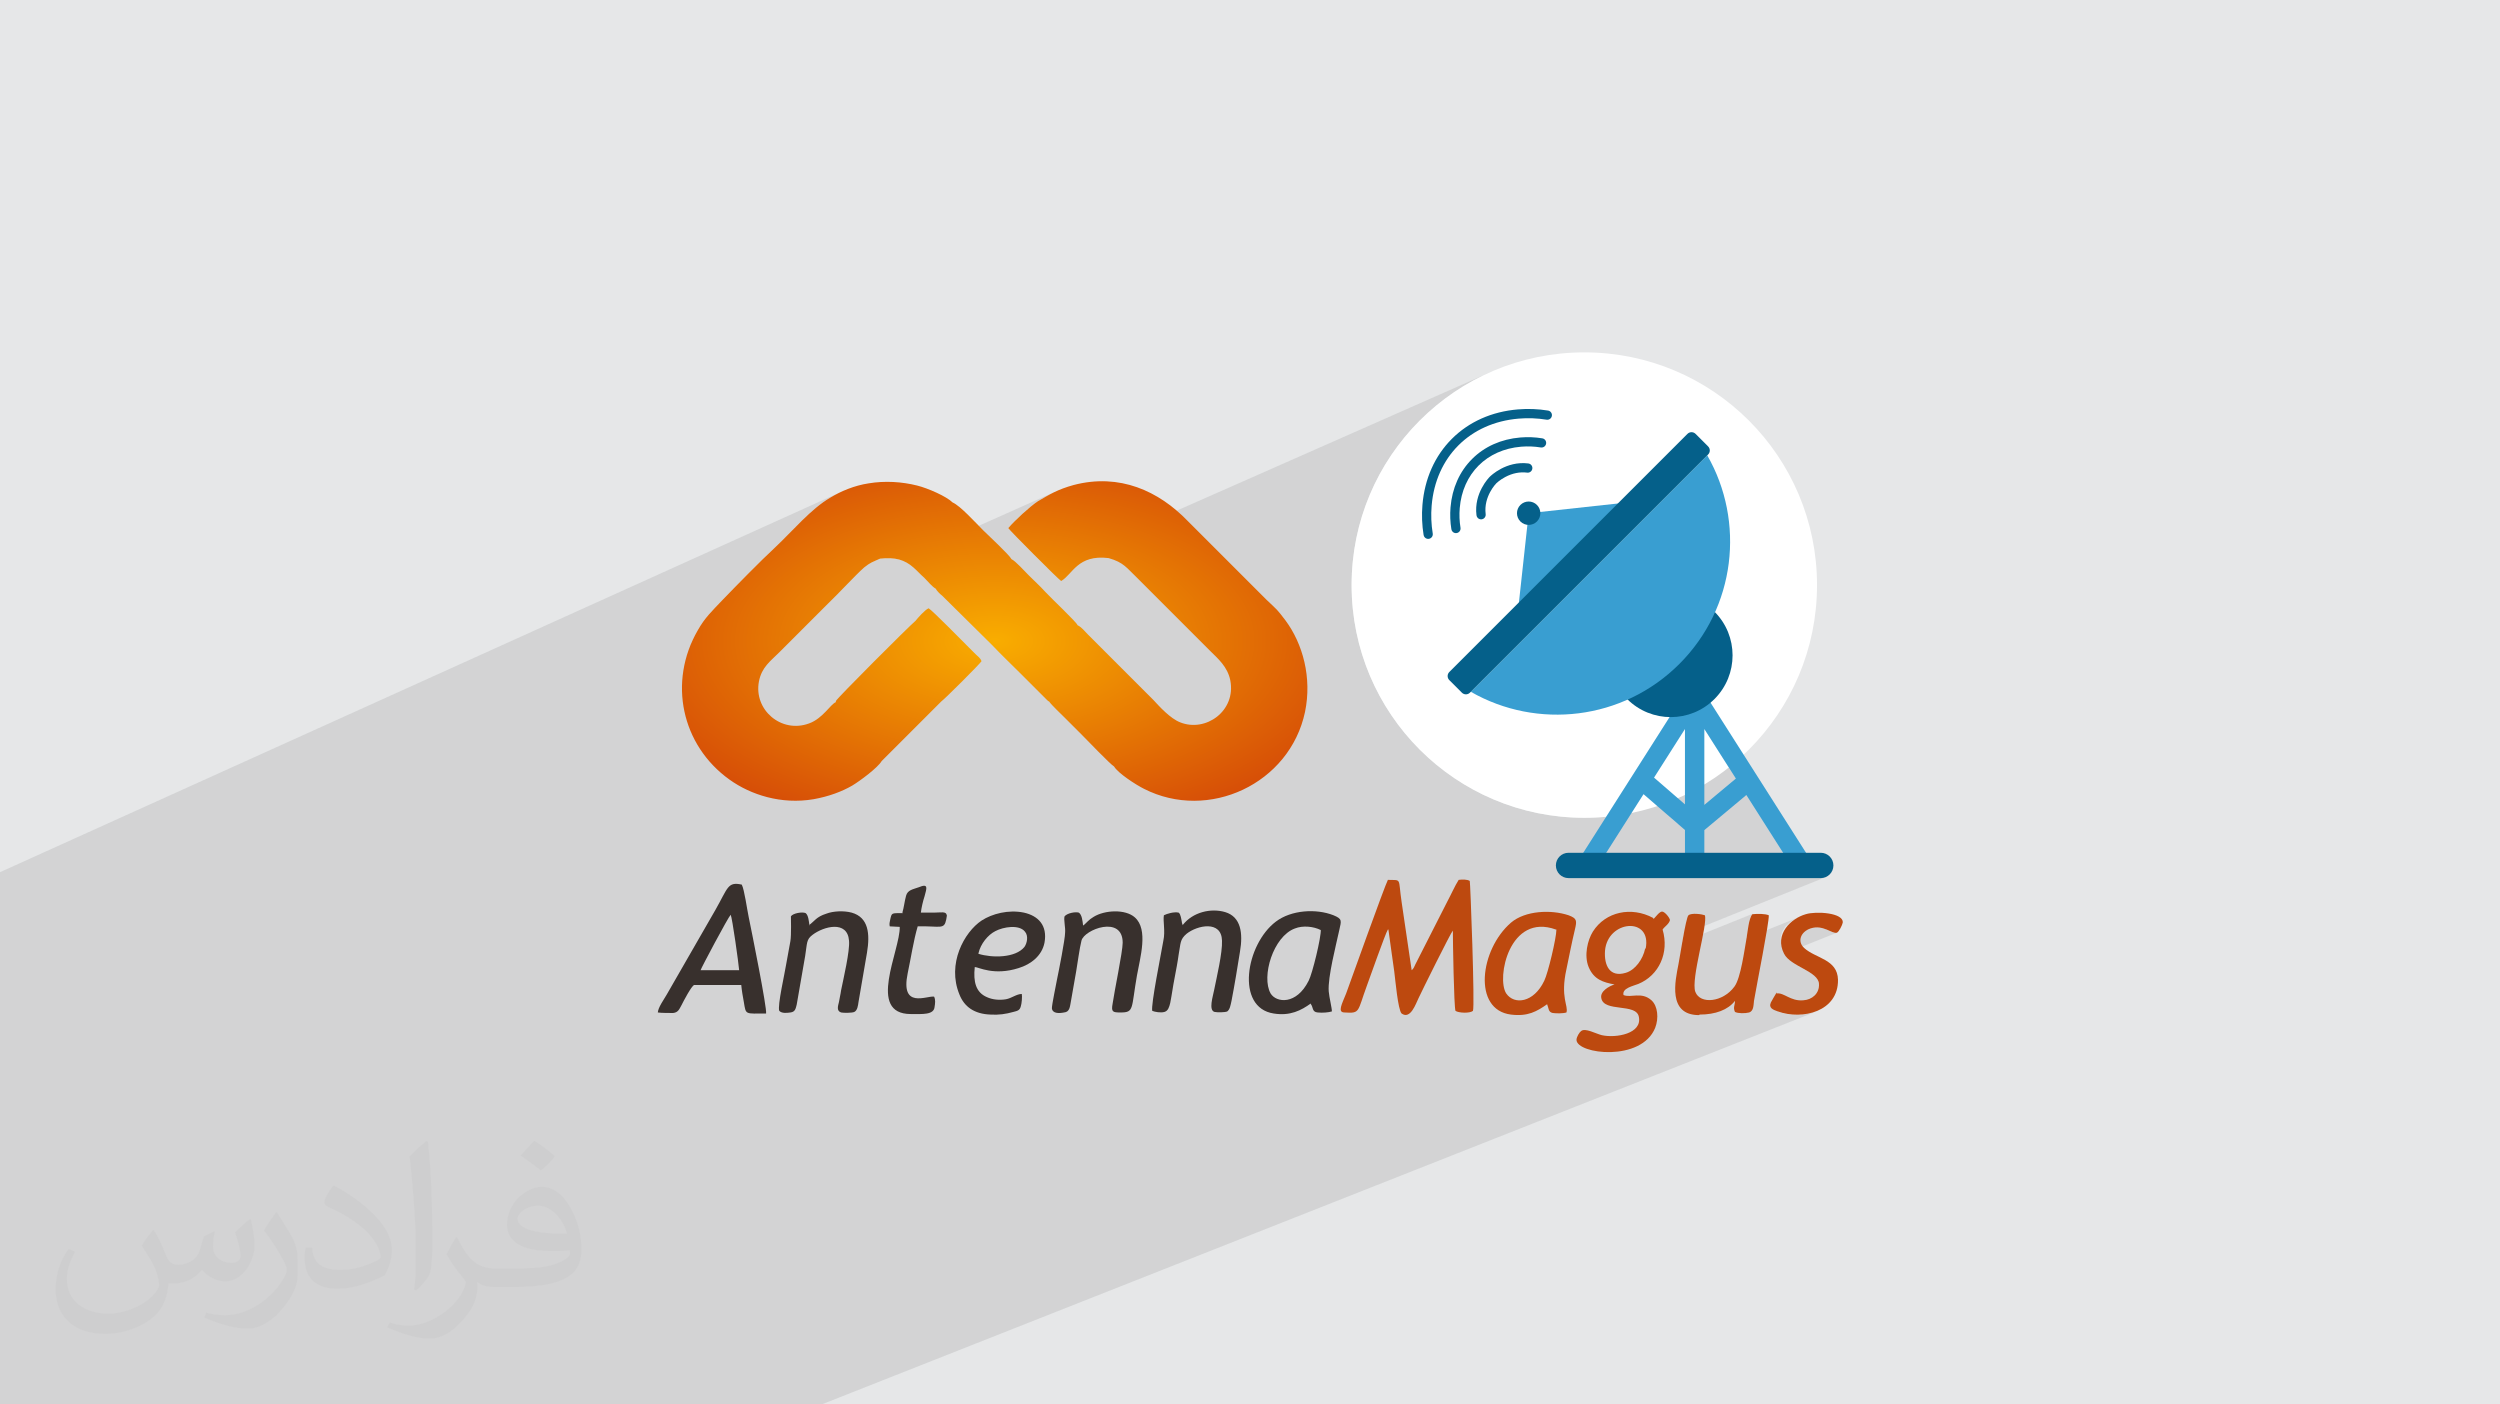 <?xml version="1.0" encoding="UTF-8"?>
<!DOCTYPE svg PUBLIC "-//W3C//DTD SVG 1.1//EN" "http://www.w3.org/Graphics/SVG/1.1/DTD/svg11.dtd">
<!-- Creator: CorelDRAW 2020 (64-Bit) -->
<svg xmlns="http://www.w3.org/2000/svg" xml:space="preserve" width="94.192mm" height="52.917mm" version="1.1" style="shape-rendering:geometricPrecision; text-rendering:geometricPrecision; image-rendering:optimizeQuality; fill-rule:evenodd; clip-rule:evenodd"
viewBox="0 0 9404.92 5283.66"
 xmlns:xlink="http://www.w3.org/1999/xlink"
 xmlns:xodm="http://www.corel.com/coreldraw/odm/2003">
 <defs>
  <style type="text/css">
   <![CDATA[
    .fil9 {fill:#05608A}
    .fil5 {fill:#38302D}
    .fil7 {fill:#399ED1}
    .fil4 {fill:#BD490F}
    .fil0 {fill:#E6E7E8}
    .fil6 {fill:white}
    .fil8 {fill:#05608A;fill-rule:nonzero}
    .fil2 {fill:#373435;fill-opacity:0.031}
    .fil1 {fill:#2B2A29;fill-opacity:0.102}
    .fil3 {fill:url(#id0)}
   ]]>
  </style>
  <radialGradient id="id0" gradientUnits="userSpaceOnUse" gradientTransform="matrix(1 -0 -0 0.511 0 1179)" cx="3742.03" cy="2411.44" r="1453.96" fx="3742.03" fy="2411.44">
   <stop offset="0" style="stop-opacity:1; stop-color:#F9AD00"/>
   <stop offset="1" style="stop-opacity:1; stop-color:#D64D07"/>
  </radialGradient>
 </defs>
 <g id="Layer_x0020_1">
  <polygon class="fil0" points="-0,0 9404.92,0 9404.92,5283.66 -0,5283.66 "/>
  <polygon class="fil1" points="672.49,5283.66 671.42,5283.66 671.21,5283.66 670.14,5283.66 668.84,5283.66 667.56,5283.66 665.05,5283.66 663.83,5283.66 662.62,5283.66 661.41,5283.66 660.72,5283.66 660.19,5283.66 659.02,5283.66 657.86,5283.66 656.72,5283.66 656.63,5283.66 655.83,5283.66 655.57,5283.66 654.76,5283.66 654.45,5283.66 653.69,5283.66 653.5,5283.66 653.35,5283.66 652.26,5283.66 651.82,5283.66 651.39,5283.66 651.36,5283.66 651.19,5283.66 651.18,5283.66 650.51,5283.66 650.12,5283.66 649.06,5283.66 648.04,5283.66 647.74,5283.66 647.02,5283.66 646.89,5283.66 646.86,5283.66 646.22,5283.66 646.03,5283.66 645.95,5283.66 645.04,5283.66 644.06,5283.66 643.11,5283.66 642.77,5283.66 642.38,5283.66 642.35,5283.66 642.19,5283.66 641.99,5283.66 641.95,5283.66 641.27,5283.66 640.37,5283.66 639.47,5283.66 638.96,5283.66 638.73,5283.66 638.62,5283.66 637.76,5283.66 636.94,5283.66 636.87,5283.66 636.76,5283.66 636.11,5283.66 636.1,5283.66 635.48,5283.66 635.31,5283.66 634.8,5283.66 634.52,5283.66 634.22,5283.66 633.76,5283.66 633.5,5283.66 633.02,5283.66 632.78,5283.66 632.61,5283.66 632.44,5283.66 632.35,5283.66 632.28,5283.66 631.96,5283.66 631.63,5283.66 630.99,5283.66 630.98,5283.66 630.95,5283.66 630.85,5283.66 630.83,5283.66 630.54,5283.66 630.48,5283.66 630.45,5283.66 630.39,5283.66 630.29,5283.66 630.16,5283.66 630.02,5283.66 629.89,5283.66 629.77,5283.66 629.74,5283.66 629.61,5283.66 629.45,5283.66 629.32,5283.66 629.19,5283.66 629.18,5283.66 629.04,5283.66 628.91,5283.66 628.75,5283.66 628.62,5283.66 628.57,5283.66 628.48,5283.66 628.35,5283.66 628.2,5283.66 628.06,5283.66 627.97,5283.66 627.93,5283.66 627.78,5283.66 627.64,5283.66 627.5,5283.66 627.37,5283.66 627.26,5283.66 627.24,5283.66 627.09,5283.66 626.96,5283.66 626.71,5283.66 619.87,5283.66 619.23,5283.66 616.68,5283.66 615.96,5283.66 615.38,5283.66 609.59,5283.66 539.06,5283.66 539.02,5283.66 532.94,5283.66 532.93,5283.66 532.82,5283.66 532.65,5283.66 532.64,5283.66 530,5283.66 529.17,5283.66 527.28,5283.66 519.04,5283.66 515.24,5283.66 502.9,5283.66 478.86,5283.66 476.21,5283.66 476.19,5283.66 457.73,5283.66 456.18,5283.66 455.94,5283.66 455.04,5283.66 453.9,5283.66 450.83,5283.66 450.25,5283.66 446.88,5283.66 446.86,5283.66 446.84,5283.66 445.72,5283.66 443.69,5283.66 440.8,5283.66 440.5,5283.66 440.2,5283.66 437.38,5283.66 437.37,5283.66 430.06,5283.66 427.4,5283.66 427.39,5283.66 425.95,5283.66 425.93,5283.66 424.09,5283.66 424.04,5283.66 414.33,5283.66 412.47,5283.66 412.45,5283.66 412.32,5283.66 409.63,5283.66 408.3,5283.66 407.43,5283.66 402.96,5283.66 402.95,5283.66 398.2,5283.66 398.19,5283.66 395.18,5283.66 393.72,5283.66 393.69,5283.66 393.67,5283.66 389.58,5283.66 380.62,5283.66 377.77,5283.66 377.76,5283.66 361.16,5283.66 359.07,5283.66 359.03,5283.66 356.93,5283.66 356.88,5283.66 356.84,5283.66 356.83,5283.66 265.64,5283.66 265.46,5283.66 265.26,5283.66 259.13,5283.66 258.52,5283.66 254.58,5283.66 224.74,5283.66 222.17,5283.66 221.98,5283.66 221.78,5283.66 221.58,5283.66 221.37,5283.66 221.36,5283.66 221.19,5283.66 220.98,5283.66 220.77,5283.66 220.59,5283.66 220.37,5283.66 220.28,5283.66 220.19,5283.66 219.98,5283.66 219.77,5283.66 219.56,5283.66 219.37,5283.66 219.17,5283.66 219.16,5283.66 218.95,5283.66 218.74,5283.66 218.53,5283.66 218.32,5283.66 218.11,5283.66 218.04,5283.66 217.9,5283.66 217.69,5283.66 217.47,5283.66 217.27,5283.66 217.05,5283.66 216.87,5283.66 216.84,5283.66 216.63,5283.66 216.41,5283.66 216.2,5283.66 215.97,5283.66 215.76,5283.66 215.68,5283.66 215.55,5283.66 215.34,5283.66 215.11,5283.66 214.89,5283.66 214.68,5283.66 214.5,5283.66 214.45,5283.66 214.24,5283.66 214,5283.66 213.79,5283.66 213.56,5283.66 213.35,5283.66 213.29,5283.66 213.11,5283.66 212.9,5283.66 212.67,5283.66 212.43,5283.66 212.22,5283.66 212.05,5283.66 211.98,5283.66 211.74,5283.66 211.5,5283.66 211.29,5283.66 211.06,5283.66 210.82,5283.66 210.79,5283.66 210.59,5283.66 210.35,5283.66 210.12,5283.66 209.88,5283.66 209.65,5283.66 209.41,5283.66 209.18,5283.66 208.93,5283.66 208.7,5283.66 208.46,5283.66 208.23,5283.66 208.21,5283.66 207.94,5283.66 207.86,5283.66 203.03,5283.66 198.91,5283.66 198.59,5283.66 195.64,5283.66 194.71,5283.66 193.44,5283.66 187.66,5283.66 181.31,5283.66 177.6,5283.66 175.26,5283.66 146.1,5283.66 138.11,5283.66 137.58,5283.66 137.02,5283.66 136.5,5283.66 135.96,5283.66 135.71,5283.66 135.41,5283.66 134.88,5283.66 134.34,5283.66 133.8,5283.66 133.26,5283.66 132.82,5283.66 117.42,5283.66 117.21,5283.66 117.06,5283.66 115.03,5283.66 114.69,5283.66 112.98,5283.66 110.26,5283.66 91.31,5283.66 89.49,5283.66 88.99,5283.66 87.69,5283.66 81.89,5283.66 81.71,5283.66 69.43,5283.66 53.1,5283.66 24.35,5283.66 6.49,5283.66 2.93,5283.66 1.75,5283.66 1.74,5283.66 1.52,5283.66 -0,5283.66 -0,5282.68 -0,5277.15 -0,5276.33 -0,5275.75 -0,5274.8 -0,5274.67 -0,5274.58 -0,5274.02 -0,5273.46 -0,5272.98 -0,5272.34 -0,5270.91 -0,5270.69 -0,5270.65 -0,5270.64 -0,5270.07 -0,5269.9 -0,5269.77 -0,5268.7 -0,5268.54 -0,5266.56 -0,5247.5 -0,5244.86 -0,5244.85 -0,5243.03 -0,5242.72 -0,5242.67 -0,5242.61 -0,5242.57 -0,5242.53 -0,5242.22 -0,5242.21 -0,5236.8 -0,5235.01 -0,5234.35 -0,5230.37 -0,5230.32 -0,5229.51 -0,5229.27 -0,5228.88 -0,5224.17 -0,5224.13 -0,5221.9 -0,5221.88 -0,5221.12 -0,5220.34 -0,5220.01 -0,5217.23 -0,5201.4 -0,5194.56 -0,5194.55 -0,5194.4 -0,5193.31 -0,5193.3 -0,5193.25 -0,5192.88 -0,5192.87 -0,5192.46 -0,5192.44 -0,5192.03 -0,5192.02 -0,5191.61 -0,5191.59 -0,5191.19 -0,5191.18 -0,5190.78 -0,5190.75 -0,5190.38 -0,5188.87 -0,5188.65 -0,5187.59 -0,5186.46 -0,5186.35 -0,5186.31 -0,5184.49 -0,5184.31 -0,5184.15 -0,5183.97 -0,5183.79 -0,5183.7 -0,5183.62 -0,5183.45 -0,5183.29 -0,5182.75 -0,5182.61 -0,5178.65 -0,5178.11 -0,5178.07 -0,5176.95 -0,5176.63 -0,5176.62 -0,5176.5 -0,5175.56 -0,5175.18 -0,5175.15 -0,5175.13 -0,5175.12 -0,5175.08 -0,5175.07 -0,5175.03 -0,5174.92 -0,5174.78 -0,5174.7 -0,5174 -0,5173.88 -0,5173.68 -0,5173.4 -0,5172.91 -0,5170 -0,5168.78 -0,5156.37 -0,5156.07 -0,5156.06 -0,5154.92 -0,5138.25 -0,5138.24 -0,5137.44 -0,5137.43 -0,5134.23 -0,5134.22 -0,5132.17 -0,5131.83 -0,5131.81 -0,5126.18 -0,5125.87 -0,5123.54 -0,5123.32 -0,5103.79 -0,5099.91 -0,5094.77 -0,5077.46 -0,5077.44 -0,5077.42 -0,5077.41 -0,5077.4 -0,5077.38 -0,5077.37 -0,5077.35 -0,5077.33 -0,5077.32 -0,5077.31 -0,5077.3 -0,5077.28 -0,5077.27 -0,5077.26 -0,5077.24 -0,5077.23 -0,5077.21 -0,5077.2 -0,5077.19 -0,5077.18 -0,5077.17 -0,5077.16 -0,5077.15 -0,5077.14 -0,5077.13 -0,5077.12 -0,5076.85 -0,5071.69 -0,5071.65 -0,5071.58 -0,5071.55 -0,5070.85 -0,5066.63 -0,5064.46 -0,5064.33 -0,5063.92 -0,5063.71 -0,5063.68 -0,5063.06 -0,5062.62 -0,5062.61 -0,5062.59 -0,5062.56 -0,5062.55 -0,5062.52 -0,5062.51 -0,5062.47 -0,5062.43 -0,5062.4 -0,5062.39 -0,5062.36 -0,5062.35 -0,5062.32 -0,5062.31 -0,5062.29 -0,5062.27 -0,5062.16 -0,5062.09 -0,5062.05 -0,5061.94 -0,5061.92 -0,5061.83 -0,5061.73 -0,5061.71 -0,5061.58 -0,5061.53 -0,5061.46 -0,5061.34 -0,5061.33 -0,5061.22 -0,5061.13 -0,5061.09 -0,5058.43 -0,5056.53 -0,5055.36 -0,5054.6 -0,5054.51 -0,5054.49 -0,5051.28 -0,5051.25 -0,5051.04 -0,5049.27 -0,5048 -0,5045.66 -0,5045.27 -0,5044.7 -0,5044.19 -0,5044.17 -0,5042.09 -0,5040.92 -0,5040.9 -0,5040.76 -0,5040.62 -0,5040.48 -0,5040.43 -0,5040.34 -0,5040.2 -0,5040.06 -0,5039.92 -0,5039.56 -0,5039.42 -0,5039.32 -0,5039.28 -0,5039.13 -0,5039.06 -0,5038.99 -0,5038.85 -0,5038.7 -0,5038.56 -0,5038.47 -0,5038.42 -0,5038.27 -0,5038.12 -0,5038 -0,5037.97 -0,5037.85 -0,5037.83 -0,5037.68 -0,5037.53 -0,5037.45 -0,5037.42 -0,5037.38 -0,5037.23 -0,5028.77 -0,5028.05 -0,5026.96 -0,5026.78 -0,5025.08 -0,5025.05 -0,5017.47 -0,5017.21 -0,5017.18 -0,5016.16 -0,5016.15 -0,5014.13 -0,4995.77 -0,4995.41 -0,4995.21 -0,4994.66 -0,4994.29 -0,4988.57 -0,4988.56 -0,4988.11 -0,4987.14 -0,4986.99 -0,4986.14 -0,4985.85 -0,4984.62 -0,4983.77 -0,4983.76 -0,4978.94 -0,4978.49 -0,4975.78 -0,4969.85 -0,4966.77 -0,4965.99 -0,4963.9 -0,4963.88 -0,4963.36 -0,4961.31 -0,4961.2 -0,4961.08 -0,4961.07 -0,4960.07 -0,4959.98 -0,4959.52 -0,4959.21 -0,4957.97 -0,4957.29 -0,4957.28 -0,4956.97 -0,4956.91 -0,4955.04 -0,4955.03 -0,4953.05 -0,4952.55 -0,4952.33 -0,4951.26 -0,4951.25 -0,4950.68 -0,4950.45 -0,4950.43 -0,4949.4 -0,4948.71 -0,4947.32 -0,4943.91 -0,4936.23 -0,4936.19 -0,4936.04 -0,4933.79 -0,4933.31 -0,4933.28 -0,4928.77 -0,4928.71 -0,4928.17 -0,4927.49 -0,4927.48 -0,4921.26 -0,4920.29 -0,4913.18 -0,4907.93 -0,4906.02 -0,4905.98 -0,4905.82 -0,4904.52 -0,4904.31 -0,4903.75 -0,4903.71 -0,4900.73 -0,4900.47 -0,4900.45 -0,4891.6 -0,4890.02 -0,4890.01 -0,4886.24 -0,4886.22 -0,4885.45 -0,4884.35 -0,4883.88 -0,4883.61 -0,4883.33 -0,4883.04 -0,4882.74 -0,4882.43 -0,4882.12 -0,4881.79 -0,4881.46 -0,4881.45 -0,4881.38 -0,4881.31 -0,4881.23 -0,4881.17 -0,4880.72 -0,4878.7 -0,4878.23 -0,4875.01 -0,4874 -0,4873.99 -0,4867.17 -0,4862.01 -0,4861.92 -0,4861.73 -0,4861.38 -0,4861.31 -0,4860.49 -0,4860.23 -0,4858.61 -0,4858.57 -0,4856.96 -0,4855.86 -0,4853.96 -0,4849.12 -0,4846.79 -0,4846.34 -0,4834.04 -0,4833.61 -0,4828.06 -0,4827.86 -0,4827.81 -0,4827.8 -0,4827.76 -0,4827.67 -0,4827.47 -0,4827.38 -0,4825.83 -0,4825.4 -0,4825.34 -0,4824.79 -0,4820.1 -0,4820.09 -0,4819.72 -0,4818.04 -0,4816.61 -0,4816.58 -0,4816.07 -0,4815.96 -0,4815.83 -0,4815.6 -0,4815.41 -0,4812.83 -0,4810.54 -0,4810.37 -0,4809.43 -0,4809.38 -0,4807.08 -0,4807.02 -0,4805.26 -0,4804.73 -0,4803.8 -0,4803.75 -0,4802.71 -0,4801.08 -0,4800.38 -0,4799.17 -0,4798.54 -0,4797.4 -0,4796.69 -0,4795.6 -0,4792.67 -0,4792.2 -0,4792.16 -0,4792.15 -0,4792.14 -0,4791.81 -0,4791.74 -0,4779.55 -0,4779.52 -0,4777.65 -0,4776.92 -0,4775.62 -0,4774.84 -0,4760.47 -0,4750.04 -0,4744.73 -0,4731.53 -0,4731.46 -0,4731.27 -0,4730.29 -0,4727.29 -0,4727.22 -0,4726.65 -0,4725.12 -0,4724.32 -0,4724.31 -0,4724.25 -0,4723.93 -0,4723.9 -0,4723.13 -0,4722.04 -0,4722.02 -0,4720.14 -0,4720.13 -0,4718.68 -0,4718.26 -0,4718.25 -0,4718.21 -0,4717.44 -0,4717.37 -0,4717.09 -0,4716.97 -0,4716.93 -0,4716.92 -0,4716.88 -0,4716.82 -0,4716.8 -0,4715.22 -0,4714.19 -0,4714.17 -0,4713.83 -0,4713.82 -0,4713.51 -0,4713.44 -0,4713.34 -0,4713.27 -0,4676.14 -0,4675.97 -0,4675.35 -0,4675.3 -0,4674.73 -0,4673.49 -0,4659.84 -0,4640.11 -0,4640.07 -0,4640.06 -0,4640.02 -0,4638.69 -0,4638.66 -0,4632.44 -0,4632.26 -0,4631.97 -0,4627.85 -0,4623.82 -0,4623 -0,4621.67 -0,4619.88 -0,4619.47 -0,4611.1 -0,4609.58 -0,4601.3 -0,4600.77 -0,4600.76 -0,4597.03 -0,4597.02 -0,4596.23 -0,4594.95 -0,4594.15 -0,4590.97 -0,4590.71 -0,4590.54 -0,4590.52 -0,4590.38 -0,4590.22 -0,4590.17 -0,4590.04 -0,4589.87 -0,4589.8 -0,4589.69 -0,4589.51 -0,4589.42 -0,4589.32 -0,4589.13 -0,4589.02 -0,4588.95 -0,4588.82 -0,4588.74 -0,4588.61 -0,4588.55 -0,4588.33 -0,4586.22 -0,4578.27 -0,4574.77 -0,4573.69 -0,4573.67 -0,4548.07 -0,4543.84 -0,4542.49 -0,4541.77 -0,4540.52 -0,4536.13 -0,4535.81 -0,4534.22 -0,4533.57 -0,4513.15 -0,4508.76 -0,4508.04 -0,4507.31 -0,4506.57 -0,4506.15 -0,4505.84 -0,4505.1 -0,4502.94 -0,4502.87 -0,4496.12 -0,4495.28 -0,4495 -0,4494.21 -0,4493.67 -0,4490.69 -0,4490.68 -0,4468.96 -0,4468.95 -0,4458.94 -0,4439.38 -0,4439.33 -0,4438.56 -0,4436.95 -0,4435.53 -0,4435.35 -0,4433.73 -0,4418.05 -0,4390.43 -0,4388.73 -0,4388.72 -0,4388.31 -0,4388.22 -0,4376.57 -0,4376.36 -0,4376.15 -0,4375.91 -0,4375.74 -0,4375.45 -0,4375.33 -0,4366.44 -0,4366.1 -0,4366 -0,4365.69 -0,4362.05 -0,4361.92 -0,4359.21 -0,4297.12 -0,4296.86 -0,4296.85 -0,4259.06 -0,4258.41 -0,4258.37 -0,4256.74 -0,4255.92 -0,4255.85 -0,4229.34 -0,4227.45 -0,4227.43 -0,4201.89 -0,4132.25 -0,4054.38 -0,4049.27 -0,3987.68 -0,3971.65 -0,3958.28 -0,3948.4 -0,3943.93 -0,3943.87 -0,3941.19 -0,3937.26 -0,3936.9 -0,3934.14 -0,3931.03 -0,3927.91 -0,3927.12 -0,3912.38 -0,3910.24 -0,3880.99 -0,3876.04 -0,3865.45 -0,3775.3 -0,3718.64 -0,3675.26 -0,3664.69 -0,3627.35 -0,3620.8 -0,3581.05 -0,3581.02 -0,3580.96 -0,3545.22 -0,3478.04 -0,3373.69 -0,3284.15 -0,3281.1 3164.74,1850.1 3156.24,1854.16 3147.9,1858.37 3139.75,1862.71 3131.77,1867.16 3123.98,1871.74 3110.22,1880.23 3096.63,1889.53 3083.2,1899.53 3069.91,1910.18 3056.74,1921.39 3043.67,1933.09 3030.68,1945.22 3017.77,1957.68 3004.9,1970.4 2992.06,1983.31 2979.23,1996.34 2966.4,2009.4 2953.54,2022.43 2940.64,2035.35 2927.69,2048.08 2914.65,2060.55 2904.52,2069.98 2893.47,2080.47 2881.62,2091.88 2869.11,2104.06 2856.07,2116.9 2842.64,2130.21 2828.94,2143.89 2815.11,2157.78 2801.27,2171.74 2787.57,2185.63 2774.14,2199.32 2761.1,2212.65 2748.6,2225.48 2736.75,2237.68 2725.69,2249.11 2715.57,2259.62 2708.76,2266.77 2702.18,2273.64 2695.81,2280.28 2689.63,2286.75 2683.63,2293.1 2677.8,2299.37 2672.11,2305.64 2666.57,2311.95 2661.14,2318.36 2655.82,2324.92 2650.6,2331.68 2645.43,2338.7 2640.34,2346.03 2635.29,2353.73 2630.27,2361.84 2625.27,2370.44 2615.16,2388.84 2606.01,2407.47 2601.16,2418.62 3286.14,2112.53 3293.36,2109.33 3297.99,2107.3 3310.75,2101.6 3321.26,2100.64 3331.28,2100.06 3340.82,2099.88 3349.93,2100.09 3358.64,2100.7 3366.95,2101.71 3374.92,2103.12 3382.58,2104.93 3389.94,2107.16 3391.44,2107.72 3974.07,1847.77 3966.19,1851.47 3958.47,1855.28 3950.86,1859.23 3943.29,1863.3 3935.69,1867.53 3928.01,1871.92 3920.2,1876.47 3912.16,1881.19 3903.85,1886.1 3897.8,1890.3 3891.26,1895.14 3884.3,1900.54 3877.01,1906.43 3869.47,1912.73 3861.75,1919.36 3853.95,1926.24 3846.13,1933.3 3838.39,1940.46 3830.8,1947.63 3823.44,1954.74 3816.4,1961.72 3809.76,1968.47 3803.6,1974.94 3797.99,1981.02 3793.03,1986.66 3795.49,1989.76 3800.7,1995.51 3808.3,2003.61 3818,2013.71 3829.44,2025.5 3842.33,2038.66 3856.32,2052.85 3871.1,2067.76 3886.34,2083.06 3901.71,2098.41 3916.89,2113.51 3931.56,2128.02 3939.81,2136.13 5619.36,1394.4 5580.58,1411.93 5542.84,1431.26 5506.17,1452.34 5470.66,1475.12 5436.33,1499.53 5403.26,1525.51 5371.5,1553.03 5341.09,1582.01 5312.11,1612.42 5284.59,1644.19 5258.6,1677.26 5234.2,1711.58 5211.42,1747.1 5190.34,1783.77 5171.01,1821.51 5153.48,1860.29 5137.8,1900.04 5124.04,1940.72 5112.24,1982.27 5102.47,2024.62 5094.77,2067.74 5089.21,2111.54 5085.82,2156.01 5084.68,2201.06 5085.82,2246.11 5089.21,2290.57 5094.77,2334.38 5102.47,2377.49 5112.24,2419.85 5124.04,2461.39 5137.8,2502.06 5153.48,2541.82 5171.01,2580.6 5190.34,2618.35 5211.42,2655.01 5234.2,2690.53 5258.6,2724.85 5284.59,2757.92 5312.11,2789.69 5341.09,2820.09 5371.5,2849.08 5403.26,2876.6 5436.33,2902.59 5470.66,2926.99 5506.17,2949.76 5542.84,2970.84 5580.58,2990.17 5619.36,3007.71 5659.12,3023.38 5699.79,3037.14 5741.34,3048.94 5783.69,3058.72 5826.81,3066.42 5870.61,3071.98 5915.07,3075.36 5960.13,3076.5 5970.51,3076.44 5980.87,3076.25 5991.18,3075.94 6001.47,3075.51 6011.74,3074.96 6021.96,3074.3 6032.16,3073.52 6042.32,3072.63 6038.35,3078.87 6503.72,2887.29 6530.15,2928.84 6411.65,3027.79 6287.95,3078.51 6309.73,3097.35 6569.62,2990.89 6707.8,3208.09 6472.51,3303.45 6849.54,3303.45 6859.15,3302.48 6868.1,3299.7 6334.01,3514.83 6333.81,3515.87 6330.9,3531.85 6328.72,3544.14 6594.49,3437.22 6593.55,3439.09 6592.22,3439.62 6587.73,3446.62 6583.77,3456.52 6580.52,3468.19 6577.84,3480.93 6575.63,3494.04 6573.77,3506.83 6572.14,3518.59 6571.57,3522.39 6650.12,3490.88 6648.35,3491.59 6571.57,3522.4 6570.63,3528.63 6570.49,3529.43 6774.9,3447.45 6752.62,3457.26 6732.91,3469.85 6716.75,3485.31 6705.1,3503.75 6698.94,3525.2 6699.09,3537.68 6811.12,3492.86 6828.35,3489.23 6844.25,3489.48 6858.81,3492.48 6871.99,3497.09 6883.77,3502.16 6894.12,3506.55 6903.04,3509.14 6910.49,3508.76 6711.68,3588.13 6711.74,3588.26 6717.12,3596.86 6724.14,3604.86 6732.53,3612.34 6742.01,3619.38 6752.33,3626.07 6763.19,3632.49 6774.34,3638.74 6785.52,3644.9 6796.43,3651.07 6806.81,3657.32 6816.4,3663.74 6824.92,3670.43 6832.1,3677.46 6837.67,3684.94 6841.36,3692.94 6842.9,3701.55 6842.4,3713.67 6839.66,3724.7 6834.89,3734.55 6828.36,3743.11 6820.27,3750.3 6810.88,3756 6687.66,3804.79 6687.89,3804.88 6688.55,3805.11 6687.65,3805.47 6688.14,3805.64 6690.38,3806.38 6692.62,3807.13 6694.85,3807.88 6695.61,3808.12 6696.52,3807.77 6705.78,3810.85 6708.01,3811.51 6710.25,3812.03 6712.49,3812.46 6714.72,3812.84 6716.95,3813.22 6719.19,3813.65 6721.42,3814.17 6723.66,3814.82 6724.56,3814.91 6724.57,3814.91 6727.3,3815.13 6729.58,3815.41 6743.53,3816.81 6746.31,3816.81 6753.8,3817.16 6761.3,3817.27 6768.79,3817.11 6776.27,3816.71 6783.71,3816.04 6791.09,3815.12 6798.41,3813.94 6805.64,3812.5 6805.81,3812.47 6806.91,3812.29 6808.02,3812.07 6809.13,3811.83 6810.24,3811.56 6811.35,3811.27 6812.46,3810.96 6813.56,3810.63 6814.67,3810.29 6814.99,3810.2 6821.03,3808.86 6821.86,3808.77 6822.83,3808.55 6823.9,3808.23 6825.01,3807.88 6826.12,3807.51 6827.18,3807.19 6828.15,3806.97 6828.98,3806.88 3090.41,5283.66 3087.67,5283.66 3085.18,5283.66 3085.09,5283.66 3081.92,5283.66 3081.84,5283.66 3036.27,5283.66 3033.66,5283.66 3031.79,5283.66 3010.23,5283.66 3008.37,5283.66 2983.95,5283.66 2982.09,5283.66 2967.9,5283.66 2954.1,5283.66 2952.93,5283.66 2952.49,5283.66 2951.08,5283.66 2948.06,5283.66 2947.64,5283.66 2933.75,5283.66 2930.77,5283.66 2923.82,5283.66 2919.76,5283.66 2914.6,5283.66 2869.45,5283.66 2867.1,5283.66 2861.82,5283.66 2861.49,5283.66 2861.41,5283.66 2861.4,5283.66 2858.87,5283.66 2858.75,5283.66 2854.01,5283.66 2853.63,5283.66 2848.47,5283.66 2847.04,5283.66 2846.52,5283.66 2839.04,5283.66 2828.72,5283.66 2827.15,5283.66 2825.92,5283.66 2806.18,5283.66 2803.64,5283.66 2797.76,5283.66 2785.34,5283.66 2781.57,5283.66 2779.69,5283.66 2766.35,5283.66 2751.23,5283.66 2725.62,5283.66 2725,5283.66 2724.91,5283.66 2721.03,5283.66 2720.91,5283.66 2716.79,5283.66 2707.25,5283.66 2704.44,5283.66 2622.43,5283.66 2621.72,5283.66 2621.44,5283.66 2604.25,5283.66 2575.54,5283.66 2575.53,5283.66 2574.42,5283.66 2573.68,5283.66 2572.02,5283.66 2572.01,5283.66 2540.97,5283.66 2539.47,5283.66 2538.78,5283.66 2525.61,5283.66 2525.37,5283.66 2517.27,5283.66 2512.43,5283.66 2501.13,5283.66 2496.79,5283.66 2490.97,5283.66 2487.23,5283.66 2487.01,5283.66 2484.78,5283.66 2482.48,5283.66 2482.31,5283.66 2482.29,5283.66 2481.89,5283.66 2481.49,5283.66 2474.49,5283.66 2472.92,5283.66 2469.16,5283.66 2465.1,5283.66 2464.98,5283.66 2464.87,5283.66 2464.51,5283.66 2458.37,5283.66 2458.36,5283.66 2455.24,5283.66 2454.1,5283.66 2453.73,5283.66 2453.5,5283.66 2453.29,5283.66 2453.25,5283.66 2453.17,5283.66 2451.06,5283.66 2450.37,5283.66 2450.29,5283.66 2450.28,5283.66 2450.24,5283.66 2450.04,5283.66 2449.79,5283.66 2449.69,5283.66 2449.55,5283.66 2447.48,5283.66 2447.11,5283.66 2446.86,5283.66 2445.84,5283.66 2445.71,5283.66 2445.65,5283.66 2445.45,5283.66 2445.12,5283.66 2444.59,5283.66 2442.36,5283.66 2440.12,5283.66 2437.88,5283.66 2435.45,5283.66 2428.79,5283.66 2419.32,5283.66 2419.13,5283.66 2335.16,5283.66 2228.41,5283.66 2216.84,5283.66 2214.38,5283.66 2213.89,5283.66 2211.07,5283.66 2209.97,5283.66 2207.88,5283.66 2206.93,5283.66 2206.92,5283.66 2205.35,5283.66 2205.34,5283.66 2202.26,5283.66 2200.74,5283.66 2200.64,5283.66 2196.3,5283.66 2194.58,5283.66 2194.19,5283.66 2194.18,5283.66 2194.17,5283.66 2188.2,5283.66 2188.11,5283.66 2187.93,5283.66 2187.66,5283.66 2186.53,5283.66 2184.88,5283.66 2184.87,5283.66 2180.99,5283.66 2180.98,5283.66 2168.57,5283.66 2136.82,5283.66 2136.81,5283.66 2129.11,5283.66 2128.94,5283.66 2128.35,5283.66 2101.44,5283.66 2075.2,5283.66 2074.04,5283.66 2073.63,5283.66 2073.25,5283.66 2010.46,5283.66 2010.43,5283.66 2008.83,5283.66 2008.62,5283.66 2008.09,5283.66 2005.37,5283.66 1948.73,5283.66 1942.53,5283.66 1934.58,5283.66 1934.09,5283.66 1933.98,5283.66 1933.49,5283.66 1885.68,5283.66 1873.13,5283.66 1870.9,5283.66 1870.56,5283.66 1853.25,5283.66 1853.05,5283.66 1826.85,5283.66 1820.77,5283.66 1810.54,5283.66 1804.04,5283.66 1800.81,5283.66 1800.35,5283.66 1800.02,5283.66 1795.54,5283.66 1795.51,5283.66 1794.22,5283.66 1793.86,5283.66 1793.28,5283.66 1793.25,5283.66 1793.14,5283.66 1792.97,5283.66 1792.78,5283.66 1792.71,5283.66 1792.66,5283.66 1792.37,5283.66 1791.96,5283.66 1791.53,5283.66 1790.95,5283.66 1790.94,5283.66 1790.87,5283.66 1788.81,5283.66 1787.32,5283.66 1786.97,5283.66 1784.25,5283.66 1777.07,5283.66 1754.14,5283.66 1731.2,5283.66 1710.15,5283.66 1704.57,5283.66 1693.7,5283.66 1692.73,5283.66 1692.7,5283.66 1677.25,5283.66 1676.38,5283.66 1675.49,5283.66 1673.14,5283.66 1671.8,5283.66 1671.79,5283.66 1671.18,5283.66 1671.12,5283.66 1670.44,5283.66 1670.35,5283.66 1670.32,5283.66 1669.86,5283.66 1668.96,5283.66 1668.65,5283.66 1667.31,5283.66 1667.22,5283.66 1664.49,5283.66 1664.44,5283.66 1663.01,5283.66 1663,5283.66 1661.88,5283.66 1660.81,5283.66 1660.61,5283.66 1659.94,5283.66 1659.92,5283.66 1656.87,5283.66 1656.47,5283.66 1656.06,5283.66 1655.6,5283.66 1655.2,5283.66 1644.89,5283.66 1644.87,5283.66 1644.8,5283.66 1644.78,5283.66 1644.54,5283.66 1644.48,5283.66 1644.39,5283.66 1644.33,5283.66 1644.16,5283.66 1644.1,5283.66 1643.85,5283.66 1643.84,5283.66 1643.59,5283.66 1643.5,5283.66 1642.9,5283.66 1640.38,5283.66 1638.31,5283.66 1631.8,5283.66 1629.82,5283.66 1629.36,5283.66 1626.91,5283.66 1625.39,5283.66 1625.19,5283.66 1617.89,5283.66 1617.33,5283.66 1615.26,5283.66 1614.98,5283.66 1601.87,5283.66 1601.43,5283.66 1600.75,5283.66 1600.01,5283.66 1599.91,5283.66 1599.89,5283.66 1599.29,5283.66 1595.31,5283.66 1586.26,5283.66 1585.86,5283.66 1566.78,5283.66 1554.53,5283.66 1542.83,5283.66 1531.81,5283.66 1531.8,5283.66 1531.16,5283.66 1529.57,5283.66 1528.05,5283.66 1527.88,5283.66 1525.9,5283.66 1525.54,5283.66 1525.52,5283.66 1525.17,5283.66 1466.27,5283.66 1466.04,5283.66 1465.35,5283.66 1461.75,5283.66 1459.62,5283.66 1456.03,5283.66 1454.17,5283.66 1435.92,5283.66 1435.68,5283.66 1435.46,5283.66 1435.44,5283.66 1419.09,5283.66 1411.82,5283.66 1402.82,5283.66 1379.51,5283.66 1374.89,5283.66 1374.88,5283.66 1366.69,5283.66 1338.18,5283.66 1319.93,5283.66 1297.51,5283.66 1281.22,5283.66 1269.59,5283.66 1269.37,5283.66 1269.36,5283.66 1268.36,5283.66 1263.26,5283.66 1262.07,5283.66 1262,5283.66 1261.99,5283.66 1261.49,5283.66 1249.85,5283.66 1248.35,5283.66 1248.32,5283.66 1247.13,5283.66 1246.62,5283.66 1246.23,5283.66 1246.21,5283.66 1245.1,5283.66 1242.6,5283.66 1242.59,5283.66 1242.57,5283.66 1241.65,5283.66 1241.64,5283.66 1240.47,5283.66 1238.28,5283.66 1237.12,5283.66 1236.43,5283.66 1236.42,5283.66 1229.81,5283.66 1229.79,5283.66 1227.55,5283.66 1227.06,5283.66 1223.49,5283.66 1223.44,5283.66 1221.34,5283.66 1220.53,5283.66 1218.04,5283.66 1203.13,5283.66 1196.7,5283.66 1185.45,5283.66 1118.92,5283.66 1109.14,5283.66 1109.13,5283.66 1107.17,5283.66 1105.77,5283.66 1103.06,5283.66 1102.94,5283.66 1059.02,5283.66 1054.7,5283.66 1023.04,5283.66 1014.32,5283.66 973.53,5283.66 972.06,5283.66 910.11,5283.66 907.82,5283.66 895.83,5283.66 895.6,5283.66 895.49,5283.66 895.13,5283.66 894.81,5283.66 894.11,5283.66 893.75,5283.66 885.11,5283.66 880.8,5283.66 880.21,5283.66 873.17,5283.66 870.29,5283.66 868.44,5283.66 847.79,5283.66 847.78,5283.66 839.75,5283.66 839.58,5283.66 836.12,5283.66 798.48,5283.66 798.07,5283.66 797.69,5283.66 794.77,5283.66 791.51,5283.66 790.72,5283.66 790.71,5283.66 775.99,5283.66 765.63,5283.66 761.06,5283.66 759.72,5283.66 759.17,5283.66 742.91,5283.66 741.86,5283.66 728.23,5283.66 726.1,5283.66 722.82,5283.66 722.81,5283.66 715.11,5283.66 715.06,5283.66 714.17,5283.66 709.4,5283.66 709.37,5283.66 709.36,5283.66 709.32,5283.66 709.21,5283.66 707.83,5283.66 707.76,5283.66 706.19,5283.66 704.61,5283.66 704.3,5283.66 704.08,5283.66 704.04,5283.66 703.07,5283.66 702.52,5283.66 701.5,5283.66 701.32,5283.66 701.29,5283.66 699.05,5283.66 695.44,5283.66 695.41,5283.66 694.86,5283.66 692.52,5283.66 688.66,5283.66 687.99,5283.66 686.55,5283.66 685.11,5283.66 683.69,5283.66 682.73,5283.66 682.62,5283.66 682.3,5283.66 680.89,5283.66 679.5,5283.66 678.13,5283.66 676.83,5283.66 676.75,5283.66 675.41,5283.66 674.07,5283.66 673.67,5283.66 672.74,5283.66 "/>
  <path class="fil2" d="M578.49 4627.69c17.95,27.21 29.6,53.36 40.96,82.43 8.45,16.91 12.93,48.09 52.57,48.09 11.61,0 28.28,-3.42 43.06,-11.61 16.63,-8.73 29.32,-21.94 35.94,-42l15.85 -53.36 38.57 -19.02 2.64 2.64c-5.27,20.09 -6.59,39.36 -6.59,54.43 0,44.63 38.57,61.56 69.22,61.56 17.95,0 34.09,-8.73 34.09,-25.11 0,-21.13 -8.98,-57.06 -20.62,-89.29 17.95,-17.95 35.94,-35.94 56.53,-50.47l3.17 1.6c8.98,38.04 14,75.56 14,100.66 0,24.57 -10.83,51.79 -19.81,69.49 -18.49,34.87 -51.25,62.62 -90.87,62.62 -30.1,0 -63.65,-15.07 -86.66,-43.06l-1.32 0c-21.66,26.96 -55.22,51.25 -108.86,51.25l-16.63 0c-2.64,35.41 -10.29,60.49 -21.94,82.95 -31.95,62.34 -126.81,106.47 -216.1,106.47 -124.17,0 -186.51,-71.59 -186.51,-166.96 0,-58.91 19.27,-113.6 48.88,-152.42l24.29 10.04c-18.49,35.41 -30.91,68.68 -30.91,101.45 0,89.29 72.66,131.83 156.4,131.83 77.68,0 173.83,-49.41 191.28,-106.72 -6.59,-62.62 -30.1,-91.93 -66.04,-148.99 10.83,-19.02 24.83,-38.04 42.28,-58.38l3.17 0 0 0 0 0 -0.02 -0.09zm1432.13 -336.04c26.15,16.39 51.79,35.66 76.87,57.85 -14,19.81 -31.45,37.79 -53.11,53.64 -25.11,-20.34 -50.19,-37.79 -75.84,-56.27 17.42,-19.55 34.62,-38.29 52.04,-55.22l0 0 0 0 0 0 0 0 0 0 0.03 0zm13.47 244.11c-42.28,0 -76.87,27.75 -76.87,48.34 0,44.13 84.53,57.85 185.72,57.31 -12.68,-51.79 -57.06,-105.68 -108.86,-105.68l0.01 0.03zm-94.86 236.19c54.96,0 103.04,-1.6 139.74,-10.83 40.96,-10.29 75.56,-30.91 75.56,-45.17 0,-3.7 0,-8.19 -1.32,-11.89 -22.98,2.11 -49.41,2.11 -72.38,2.11 -74.49,0 -131.55,-16.91 -154.02,-58.66 -5.55,-11.61 -9.51,-24.57 -9.51,-39.36 0,-40.43 17.42,-79.79 48.09,-107 25.61,-22.45 53.89,-36.44 82.67,-36.44 52.04,0 93.51,41.75 122.57,107.54 15.85,35.94 26.68,77.4 26.68,129.72 0,34.87 -9.51,64.19 -31.17,85.85 -40.43,39.11 -114.92,53.89 -229.04,53.89l-51.79 0 0 0 -13.47 0c-28.28,0 -48.62,-5.02 -64.72,-17.42l-2.64 0c0.79,6.59 1.32,12.93 1.32,19.02 0,25.61 -8.45,58.38 -25.61,84.53 -50.72,75.3 -105.68,108.04 -153.24,108.04 -48.09,0 -107,-18.49 -160.11,-42.54l9.51 -18.49c17.17,7.13 40.96,11.89 73.7,11.89 85.85,0 198.66,-82.43 212.66,-163 -3.17,-6.59 -8.98,-15.32 -17.17,-24.57 -25.11,-29.85 -40.96,-54.68 -55.75,-80.83 12.68,-25.11 24.29,-45.17 35.13,-63.4l4.49 -0.53c36.72,74.77 69.99,117.55 144.23,117.55l11.61 0 0 0 53.89 0 0 0 0 0 0 0 0 0 0 0 0.09 0.01zm-371.98 79c6.34,-34.34 6.87,-72.91 6.87,-108.86l0 -53.36c0,-99.6 -12.68,-244.36 -22.98,-338.68 17.95,-19.27 43.06,-42 62.87,-57.31l5.81 1.6c13.47,118.62 16.63,256 16.63,383.06 0,33.3 -1.32,65.79 -4.49,89.55 -1.85,30.1 -19.27,52.83 -56.53,87.7l-8.19 -3.7zm-382.8 -157.19c1.85,46.77 24.83,83.49 105.15,83.49 49.93,0 92.19,-12.93 138.96,-35.13 8.45,-3.7 12.93,-8.73 12.93,-12.93 0,-29.32 -22.45,-68.15 -60.23,-103.55 -36.72,-33.3 -85.34,-62.62 -130.76,-82.18 -15.6,-6.59 -20.62,-13.47 -20.62,-20.09 0,-13.47 17.95,-41.75 32.77,-62.09l5.02 -0.53c52.04,27.21 110.17,67.64 153.24,112.53 39.11,41.47 63.4,83.49 63.4,129.19 0,33.81 -10.29,65.51 -26.96,95.11 -57.06,28.79 -117.83,50.72 -178.06,50.72 -73.17,0 -123.1,-34.34 -123.1,-114.92 0,-8.73 0,-22.19 3.17,-39.64l25.11 0 0 0 0 0 0 0 0 0 0 0 -0.02 0zm-132.37 -132.9l45.45 73.45c16.63,27.21 32.23,56.81 32.23,103.55l0 59.7c0,48.34 -30.91,100.13 -80.83,151.38 -39.11,34.62 -73.7,49.41 -105.68,49.41 -47.55,0 -101.98,-14.79 -164.85,-41.75l7.13 -18.49c19.81,5.27 42.79,9.77 71.06,9.77 90.36,-0.53 182.8,-66.57 225.08,-147.15 5.02,-9.26 6.87,-17.95 6.87,-24.04 0,-9.26 -5.02,-19.55 -8.98,-28.79 -22.98,-43.31 -48.62,-82.95 -76.87,-119.68 14.79,-23.25 29.6,-45.7 45.7,-67.9l3.7 0.53 0 0 0 0 0 0 0 0 0 0 -0.02 0.01z"/>
  <path class="fil3" d="M3144.5 2641.36c-20.52,8.21 -49.27,61.57 -100.57,80.04 -104.66,38.99 -209.33,-51.31 -188.8,-158.03 10.25,-53.36 43.09,-75.94 75.94,-108.78 63.62,-63.62 121.08,-121.08 182.65,-182.65 38.99,-36.93 104.67,-108.77 137.51,-137.51 22.58,-18.46 32.83,-20.52 59.52,-32.83 57.46,-6.16 92.35,4.1 125.19,32.83 14.36,12.32 26.67,26.68 41.04,38.99 14.37,14.37 28.73,32.84 43.09,41.05 4.1,8.21 16.42,20.52 24.62,26.68l188.81 186.76c34.89,36.93 71.83,71.83 106.72,106.72l92.36 92.35c2.05,2.06 4.1,4.11 6.15,6.16 6.16,6.16 2.06,2.06 8.21,6.16 8.21,12.31 47.21,49.26 59.52,61.57 20.53,20.52 41.05,41.05 61.58,61.58 20.52,20.52 108.78,112.87 123.13,121.08 14.37,24.63 80.04,67.74 112.88,84.15 242.17,123.13 547.97,-18.47 605.43,-289.38 26.68,-129.28 -8.21,-256.54 -73.89,-344.79 -32.83,-43.09 -28.73,-36.93 -71.83,-77.99l-295.53 -295.53c-108.77,-112.87 -256.54,-180.6 -428.93,-135.44 -59.52,16.42 -90.3,34.89 -135.45,61.58 -30.78,20.52 -86.19,71.83 -110.82,100.56 6.16,10.26 188.81,192.92 199.08,199.07 43.09,-24.62 61.57,-100.56 178.55,-86.19 57.46,16.42 67.73,36.93 106.72,73.88l277.06 277.07c26.68,26.67 63.62,57.46 73.89,108.77 22.58,114.93 -92.36,197.02 -188.81,158.03 -36.93,-14.37 -77.99,-59.52 -100.56,-84.14l-246.29 -246.29c-14.36,-14.36 -22.58,-26.67 -38.99,-34.88 -2.05,-10.26 -102.61,-104.67 -121.09,-125.19 -20.52,-22.58 -43.09,-43.09 -61.57,-61.58 -14.37,-14.36 -51.31,-55.42 -65.68,-61.57 -8.21,-16.42 -90.3,-92.36 -106.72,-108.78 -28.73,-28.73 -86.2,-92.35 -114.93,-104.66 -22.58,-22.58 -92.35,-53.37 -133.4,-63.62 -57.46,-14.37 -121.09,-18.47 -182.65,-8.22 -53.36,8.22 -102.61,28.74 -143.66,53.37 -73.89,43.09 -139.57,123.13 -209.33,188.81 -51.31,47.21 -147.78,145.72 -199.08,199.07 -36.93,38.99 -63.62,63.62 -90.3,110.82 -112.87,194.97 -61.57,433.04 119.03,562.34 80.05,57.46 194.97,94.41 316.06,73.88 57.46,-10.25 106.72,-28.73 145.71,-51.3 30.78,-18.47 96.46,-67.74 110.83,-92.36l223.69 -223.7c16.43,-12.31 143.67,-139.56 151.88,-151.87 -4.1,-12.31 -14.37,-18.47 -22.58,-26.68 -10.26,-10.25 -16.42,-16.42 -24.62,-24.62 -18.47,-18.47 -139.57,-141.62 -151.88,-147.77 -14.36,6.15 -41.04,36.93 -49.26,47.2 -24.62,20.53 -295.53,291.43 -299.64,301.69l0 4.11z"/>
  <path class="fil4" d="M5223.16 3496.85c7.96,53.66 13.92,105.33 21.87,157 3.97,29.8 13.91,145.08 27.82,159 33.78,23.84 53.66,-37.76 63.6,-57.64 13.91,-29.8 121.23,-246.44 129.17,-254.38 0,35.77 3.97,288.16 9.93,302.08 11.92,7.95 53.67,9.93 65.59,0 7.95,-11.92 -9.93,-488.91 -11.92,-488.91 -9.94,-5.96 -27.83,-5.96 -41.74,-3.97 -13.91,21.86 -29.8,57.63 -43.72,83.47l-119.24 234.51c-3.97,7.95 -5.96,15.9 -13.91,21.86l-37.75 -256.37c-13.92,-93.41 1.99,-81.49 -51.68,-83.47 -13.91,27.82 -141.11,383.57 -157,427.29 -15.9,39.75 -33.79,71.55 -5.96,71.55 59.62,3.97 47.7,-1.99 83.46,-99.37 11.93,-31.8 69.56,-196.75 79.5,-212.65l1.98 0z"/>
  <path class="fil4" d="M6189.05 3568.39c-7.95,39.75 -37.76,81.49 -73.54,91.42 -59.62,17.88 -81.49,-27.82 -77.51,-83.47 9.94,-115.27 176.88,-129.17 153.04,-7.95l-1.99 0zm29.8 -115.28c-81.49,-43.71 -178.87,-23.84 -226.57,51.68 -19.87,31.79 -33.78,89.43 -15.9,133.16 19.87,47.7 55.65,57.63 97.38,65.58 -19.87,5.97 -55.66,25.84 -49.68,51.68 9.93,53.66 131.16,17.88 141.11,69.55 13.91,63.6 -85.46,81.49 -139.12,69.56 -23.85,-5.96 -61.62,-27.82 -77.51,-15.9 -5.96,3.97 -17.88,21.86 -17.88,33.78 1.99,53.67 244.45,83.47 296.12,-45.71 13.91,-35.77 9.93,-81.49 -13.92,-103.34 -37.75,-33.78 -77.5,-7.95 -105.33,-19.87 -5.96,-25.84 35.78,-33.79 55.66,-41.74 77.5,-31.79 117.25,-117.25 91.42,-204.7 7.95,-11.92 23.84,-19.87 27.82,-35.77 -1.99,-9.93 -19.87,-31.8 -29.8,-31.8 -9.93,0 -23.85,19.88 -31.8,27.83l-1.99 -4z"/>
  <path class="fil5" d="M2635.55 3649.86c1.99,-7.95 103.34,-198.74 113.28,-208.67 5.97,11.92 29.81,182.84 31.8,208.67l-143.09 0 -1.99 0zm-160.97 159c11.92,1.99 43.71,1.99 57.63,1.99 19.87,-1.99 23.84,-15.9 31.79,-29.81 5.97,-11.92 37.76,-73.53 47.71,-75.52l176.88 0c1.99,21.86 5.96,43.71 9.93,65.58 7.95,47.71 3.97,41.74 83.46,41.74 3.98,-19.87 -53.66,-306.06 -65.58,-363.7 -5.96,-27.82 -15.9,-101.36 -25.83,-121.23 -53.67,-11.92 -51.68,11.92 -99.37,95.4l-182.84 317.99c-9.93,17.88 -33.79,49.68 -33.79,69.56l0 -2z"/>
  <path class="fil4" d="M5855.17 3496.85c0,31.79 -31.8,164.95 -45.72,192.77 -39.74,83.47 -113.28,91.42 -143.09,47.71 -37.75,-57.64 11.92,-304.07 186.82,-240.48l2 0zm-35.78 280.22c7.95,15.91 3.97,29.81 21.86,33.79 13.92,1.99 39.75,1.99 51.68,-1.99 7.95,-25.84 -23.84,-55.66 0,-162.97 9.93,-47.7 19.87,-99.37 31.79,-149.05 7.95,-33.79 7.95,-41.74 -23.84,-53.67 -65.59,-21.86 -162.97,-17.88 -216.62,27.83 -117.25,101.36 -145.09,327.92 0,345.81 63.59,7.95 97.38,-11.92 137.13,-39.74l-2 0z"/>
  <path class="fil5" d="M4968.78 3496.85c1.99,27.82 -31.79,166.94 -45.71,192.77 -45.72,91.42 -121.24,83.47 -143.1,47.71 -35.77,-63.6 9.93,-214.64 91.42,-244.45 29.81,-11.93 69.56,-7.96 97.38,5.96l0.01 -1.99zm-37.75 280.22c9.93,11.92 3.97,29.81 25.83,31.8 17.88,1.99 41.73,0 53.66,-3.97 0,-13.91 -9.93,-51.68 -11.92,-75.53 -3.97,-53.66 27.82,-174.9 39.75,-230.54 7.95,-35.78 11.92,-41.74 -21.87,-55.66 -65.58,-25.83 -158.99,-19.87 -216.62,23.85 -113.28,85.45 -153.03,323.95 -7.95,345.81 61.62,9.93 103.34,-11.92 139.12,-37.75l0 1.99z"/>
  <path class="fil5" d="M3680.93 3586.27c7.96,-35.77 35.78,-69.55 63.6,-83.46 29.8,-15.91 89.43,-25.84 111.29,1.99 13.91,15.9 7.95,43.71 -1.99,57.63 -33.78,41.74 -121.23,41.74 -172.91,25.83l0 -1.99zm162.97 153.04c-19.87,0 -37.75,15.9 -59.62,19.87 -23.85,3.97 -49.69,1.99 -71.55,-7.95 -41.74,-17.88 -51.68,-57.63 -45.71,-113.28 13.91,0 71.54,33.78 164.95,3.97 45.71,-13.91 87.45,-45.71 97.38,-95.4 11.92,-65.59 -23.84,-101.36 -77.51,-113.28 -57.63,-11.92 -119.24,3.97 -158.99,29.8 -65.59,43.72 -131.17,162.97 -83.47,278.24 17.88,45.71 55.66,73.54 117.25,75.53 29.81,1.99 57.64,-1.99 85.46,-9.94 15.9,-3.97 23.84,-5.96 27.82,-19.87 3.97,-11.92 5.97,-35.77 3.97,-49.68l0.02 1.99z"/>
  <path class="fil4" d="M6393.75 3816.81c59.62,0 107.32,-17.88 133.16,-51.68 0,17.89 -7.95,23.85 0,41.74 11.92,5.96 37.76,5.96 53.67,1.99 15.9,-5.96 15.9,-23.84 17.88,-43.72 9.93,-59.62 57.63,-296.12 55.65,-321.96 -13.91,-5.96 -41.73,-5.96 -61.61,-3.97 -13.91,15.9 -17.89,65.59 -21.87,89.43 -7.95,43.72 -21.86,151.05 -45.71,182.84 -43.71,59.62 -129.17,67.58 -147.07,19.87 -17.88,-47.7 47.7,-254.38 35.77,-288.17 -9.93,-3.97 -49.68,-9.93 -61.61,0 -9.93,7.95 -33.79,166.95 -37.76,184.83 -11.92,61.62 -41.73,190.79 77.51,190.79l1.99 -1.98z"/>
  <path class="fil5" d="M3044.96 3480.94c-1.99,-15.9 -3.97,-37.75 -13.91,-45.71 -11.92,-5.96 -47.7,0 -55.65,11.92 0,1.99 1.99,71.55 -1.99,93.41 -5.96,29.8 -9.94,57.64 -15.91,87.45 -3.97,27.82 -33.78,157 -25.83,174.9 9.93,9.93 27.82,7.95 41.74,5.96 17.88,-1.99 19.87,-13.91 23.84,-29.81l31.79 -182.83c7.95,-49.69 3.97,-61.62 27.83,-79.5 41.73,-31.8 131.16,-55.66 137.13,21.86 3.97,37.76 -21.86,147.07 -29.81,186.82 -1.99,15.9 -5.96,29.8 -7.95,43.71 -3.97,15.91 -9.93,33.79 7.95,39.75 7.96,1.99 41.74,1.99 49.69,-1.99 11.92,-5.96 13.91,-23.84 15.9,-37.76 9.93,-61.61 21.86,-123.21 31.79,-184.82 11.93,-71.55 5.97,-133.17 -57.63,-151.05 -29.8,-7.95 -69.56,-5.96 -95.4,3.97 -37.75,11.92 -43.72,27.83 -65.59,43.72l2 0.01z"/>
  <path class="fil5" d="M4074.44 3480.94c-1.99,-15.9 -3.97,-39.74 -15.9,-47.7 -13.91,-3.97 -43.72,1.99 -53.66,13.91 -3.97,11.92 3.97,43.72 1.99,61.62 0,23.84 -23.85,145.08 -29.81,172.9 -3.97,21.87 -19.87,97.38 -19.87,111.3 1.99,19.87 25.83,19.87 45.71,15.9 21.87,-1.99 21.87,-21.87 25.84,-41.74 5.96,-37.75 13.91,-75.52 19.87,-113.28 5.96,-33.78 11.92,-83.47 19.87,-115.27 9.93,-41.74 155.03,-97.38 155.03,7.95 0,33.78 -31.8,184.83 -37.76,228.55 -5.96,31.79 0,33.79 29.81,33.79 51.67,0 39.74,-13.92 61.61,-139.13 11.92,-67.57 43.72,-172.9 -7.95,-218.61 -35.77,-31.79 -113.28,-27.82 -155.03,-1.99 -19.87,11.92 -23.84,19.87 -37.75,31.79l-2 0z"/>
  <path class="fil5" d="M4450.06 3480.94l-1.99 -3.97c0,-1.99 -1.99,-3.97 -1.99,-7.95 -1.99,-9.93 -3.97,-29.8 -11.92,-35.77 -17.88,-3.97 -43.72,3.97 -55.66,9.93 -3.97,21.86 5.96,59.62 -1.99,95.4 -7.95,47.7 -47.7,242.46 -41.73,264.32 9.93,3.97 31.79,7.96 45.71,3.97 13.91,-3.97 17.88,-17.88 21.86,-33.78 5.96,-29.8 9.93,-61.61 15.91,-91.42 5.96,-31.79 11.92,-61.61 15.9,-91.42 7.95,-41.73 3.97,-55.65 29.8,-77.5 39.75,-31.8 131.16,-51.68 133.16,25.83 1.99,45.71 -19.87,137.13 -29.8,186.82 -3.97,21.86 -21.86,75.52 1.99,81.48 9.93,2 39.74,2 47.7,-1.99 9.93,-7.95 11.92,-21.86 15.91,-39.74 11.92,-61.62 21.86,-123.21 31.79,-184.83 11.92,-69.55 3.97,-131.16 -55.66,-149.05 -53.66,-15.9 -121.23,0 -158.99,47.7l0 1.98z"/>
  <path class="fil4" d="M6683.92 3733.34c-3.97,5.96 -19.88,33.78 -21.87,37.75 -9.93,21.87 9.93,27.83 25.84,33.79 93.41,33.78 228.55,0 226.57,-119.24 -1.99,-77.51 -83.47,-79.5 -127.2,-119.25 -27.82,-25.83 -11.92,-61.61 23.85,-73.53 47.7,-15.9 81.49,21.86 99.37,15.9 7.95,-3.97 19.87,-27.82 21.86,-37.76 3.97,-37.75 -101.36,-43.71 -139.12,-31.79 -55.66,15.9 -119.25,75.53 -81.49,149.05 23.84,47.71 129.17,65.59 131.16,113.29 1.99,35.77 -25.83,59.62 -59.62,61.61 -47.71,3.97 -71.55,-29.8 -99.37,-25.83l0.01 -3.98z"/>
  <path class="fil5" d="M3396.74 3435.23c-43.72,0 -41.74,-1.99 -47.71,23.84 -1.99,11.92 -3.97,13.91 -1.99,25.84l37.76 1.99c1.99,89.43 -125.21,327.92 41.73,327.92 43.72,0 87.45,3.97 89.43,-27.83 1.99,-11.92 3.97,-25.83 -1.99,-37.75 -27.82,-3.97 -127.19,47.7 -99.37,-87.45 11.92,-55.65 21.86,-123.21 37.76,-176.88 85.45,-1.99 99.37,13.92 107.32,-25.83 0,0 1.99,-11.92 1.99,-11.92 0,-11.92 1.99,7.95 0,-3.97 -1.99,-15.9 -21.87,-9.93 -47.71,-9.93 -15.9,0 -33.78,0 -49.68,0 1.99,-17.88 7.95,-43.72 13.91,-61.62 7.95,-29.8 15.9,-49.68 -21.86,-33.78 -21.86,7.95 -41.74,9.93 -47.71,31.79 -5.96,21.86 -7.95,43.72 -13.91,63.6l2.02 1.98z"/>
  <g id="_1875634264704">
   <circle class="fil6" cx="5960.13" cy="2201.05" r="875.45"/>
   <path class="fil7" d="M6338.72 3025.99l0 -283.41 -116.29 182.8 116.29 100.61zm191.43 -97.15l-118.5 -186.26 0 285.21 118.5 -98.95zm-577.53 284.78l391.8 -615.86c0.13,-0.22 0.29,-0.37 0.42,-0.57 0.45,-0.68 0.99,-1.3 1.49,-1.97 0.87,-1.13 1.77,-2.22 2.75,-3.24 0.57,-0.58 1.18,-1.15 1.8,-1.7 1.15,-1.03 2.35,-1.97 3.6,-2.85 0.41,-0.27 0.72,-0.62 1.14,-0.89 0.22,-0.14 0.45,-0.2 0.67,-0.34 1.7,-1.03 3.46,-1.93 5.29,-2.65 0.25,-0.12 0.49,-0.27 0.75,-0.37 2.01,-0.76 4.09,-1.29 6.22,-1.68 0.74,-0.14 1.49,-0.2 2.24,-0.28 1.43,-0.17 2.85,-0.31 4.29,-0.31 0.83,0 1.65,0.04 2.47,0.1 1.36,0.1 2.71,0.25 4.06,0.51 0.85,0.15 1.68,0.29 2.51,0.51 0.43,0.11 0.85,0.13 1.27,0.25 0.93,0.27 1.77,0.68 2.67,1.03 0.76,0.3 1.54,0.53 2.29,0.88 1.62,0.73 3.14,1.6 4.6,2.56 0.36,0.23 0.74,0.39 1.09,0.64 1.78,1.24 3.4,2.64 4.91,4.15 0.49,0.49 0.92,1.06 1.39,1.58 1.06,1.19 2.04,2.42 2.94,3.72 0.21,0.31 0.49,0.57 0.7,0.9l391.8 615.86c10.8,16.99 5.8,39.53 -11.19,50.34 -6.07,3.86 -12.84,5.69 -19.54,5.69 -12.05,0 -23.85,-5.96 -30.8,-16.89l-166.6 -261.86 -157.97 131.91 0 132.45c0,20.13 -16.33,36.46 -36.46,36.46 -20.14,0 -36.46,-16.34 -36.46,-36.46l0 -132.82 -155.86 -134.84 -168.7 265.16c-10.81,16.99 -33.34,22.03 -50.34,11.2 -16.97,-10.81 -22.01,-33.35 -11.18,-50.34z"/>
   <path class="fil8" d="M5900.84 3208.09l948.7 0c26.33,0 47.68,21.35 47.68,47.68 0,26.33 -21.35,47.68 -47.68,47.68l-948.7 0c-26.33,0 -47.67,-21.35 -47.67,-47.68 0,-26.33 21.34,-47.68 47.67,-47.68z"/>
   <polygon class="fil7" points="5913.02,2092.9 5711.05,2294.85 5750.79,1930.68 6114.96,1890.96 "/>
   <path class="fil9" d="M6449.82 2301.07c90.74,90.75 90.74,237.89 -0.01,328.65 -90.74,90.75 -237.89,90.75 -328.64,-0.02l328.65 -328.63z"/>
   <path class="fil7" d="M6422.65 1713.05c142.71,248.95 107.8,571.99 -104.85,784.64 -212.66,212.65 -535.7,247.56 -784.65,104.84l889.5 -889.48z"/>
   <path class="fil9" d="M6348.22 1632.15l-895.97 895.94c-8.4,8.41 -8.4,22.03 0,30.43l47.25 47.24c8.41,8.41 22.01,8.41 30.41,0l895.97 -895.94c8.4,-8.41 8.4,-22.03 0,-30.42l-47.25 -47.25c-8.4,-8.4 -22.02,-8.4 -30.41,0z"/>
   <path class="fil9" d="M5781.91 1899.58c-17.17,-17.18 -45.02,-17.18 -62.22,0 -17.17,17.17 -17.17,45.03 0,62.2 17.19,17.17 45.04,17.19 62.22,0 17.16,-17.16 17.16,-45.02 0,-62.2z"/>
   <path class="fil8" d="M5604.56 1793.49c3.05,-3.06 61.58,-60.42 144.99,-50.01 9.54,1.2 16.3,9.89 15.11,19.42 -1.19,9.53 -9.89,16.3 -19.41,15.11 -27.66,-3.45 -55.44,2.1 -82.53,16.49 -20.86,11.07 -33.45,23.48 -33.53,23.56l-0.09 0.1c-0.49,0.47 -48.42,48.94 -40.06,116.04 1.19,9.54 -5.57,18.23 -15.1,19.42 -5.54,0.68 -10.8,-1.31 -14.47,-4.97 -2.63,-2.66 -4.44,-6.16 -4.95,-10.15 -10.4,-83.4 46.98,-141.94 50.03,-145z"/>
   <path class="fil8" d="M5456.84 1908.4c6,-71.84 34.01,-134.67 80.98,-181.62 46.98,-46.98 109.77,-74.99 181.62,-81 27.72,-2.32 55.52,-1.25 82.62,3.21 9.48,1.55 15.91,10.49 14.35,19.98 -1.54,9.48 -10.48,15.9 -19.98,14.35 -24.28,-3.98 -49.22,-4.95 -74.09,-2.87 -129.39,10.82 -220.01,101.43 -230.85,230.85 -2.09,24.86 -1.11,49.79 2.87,74.08 1.56,9.48 -4.87,18.42 -14.35,19.98 -5.74,0.94 -11.3,-1.05 -15.12,-4.87 -2.5,-2.5 -4.25,-5.75 -4.85,-9.47 -4.44,-27.12 -5.53,-54.91 -3.2,-82.62z"/>
   <path class="fil8" d="M5710.42 1540.14c38.01,-3.18 76.13,-1.7 113.33,4.4 9.48,1.55 15.91,10.49 14.34,19.97 -1.56,9.49 -10.5,15.91 -19.97,14.36 -34.37,-5.64 -69.62,-7 -104.79,-4.06 -183.58,15.37 -312.13,143.91 -327.49,327.47 -2.95,35.18 -1.57,70.44 4.07,104.78 1.57,9.5 -4.89,18.44 -14.36,19.98 -5.73,0.96 -11.29,-1.04 -15.12,-4.87 -2.5,-2.48 -4.25,-5.73 -4.86,-9.48 -6.08,-37.16 -7.57,-75.29 -4.38,-113.3 8.24,-98.39 46.5,-184.33 110.73,-248.52 64.2,-64.2 150.13,-102.49 248.5,-110.73z"/>
  </g>
 </g>
</svg>
